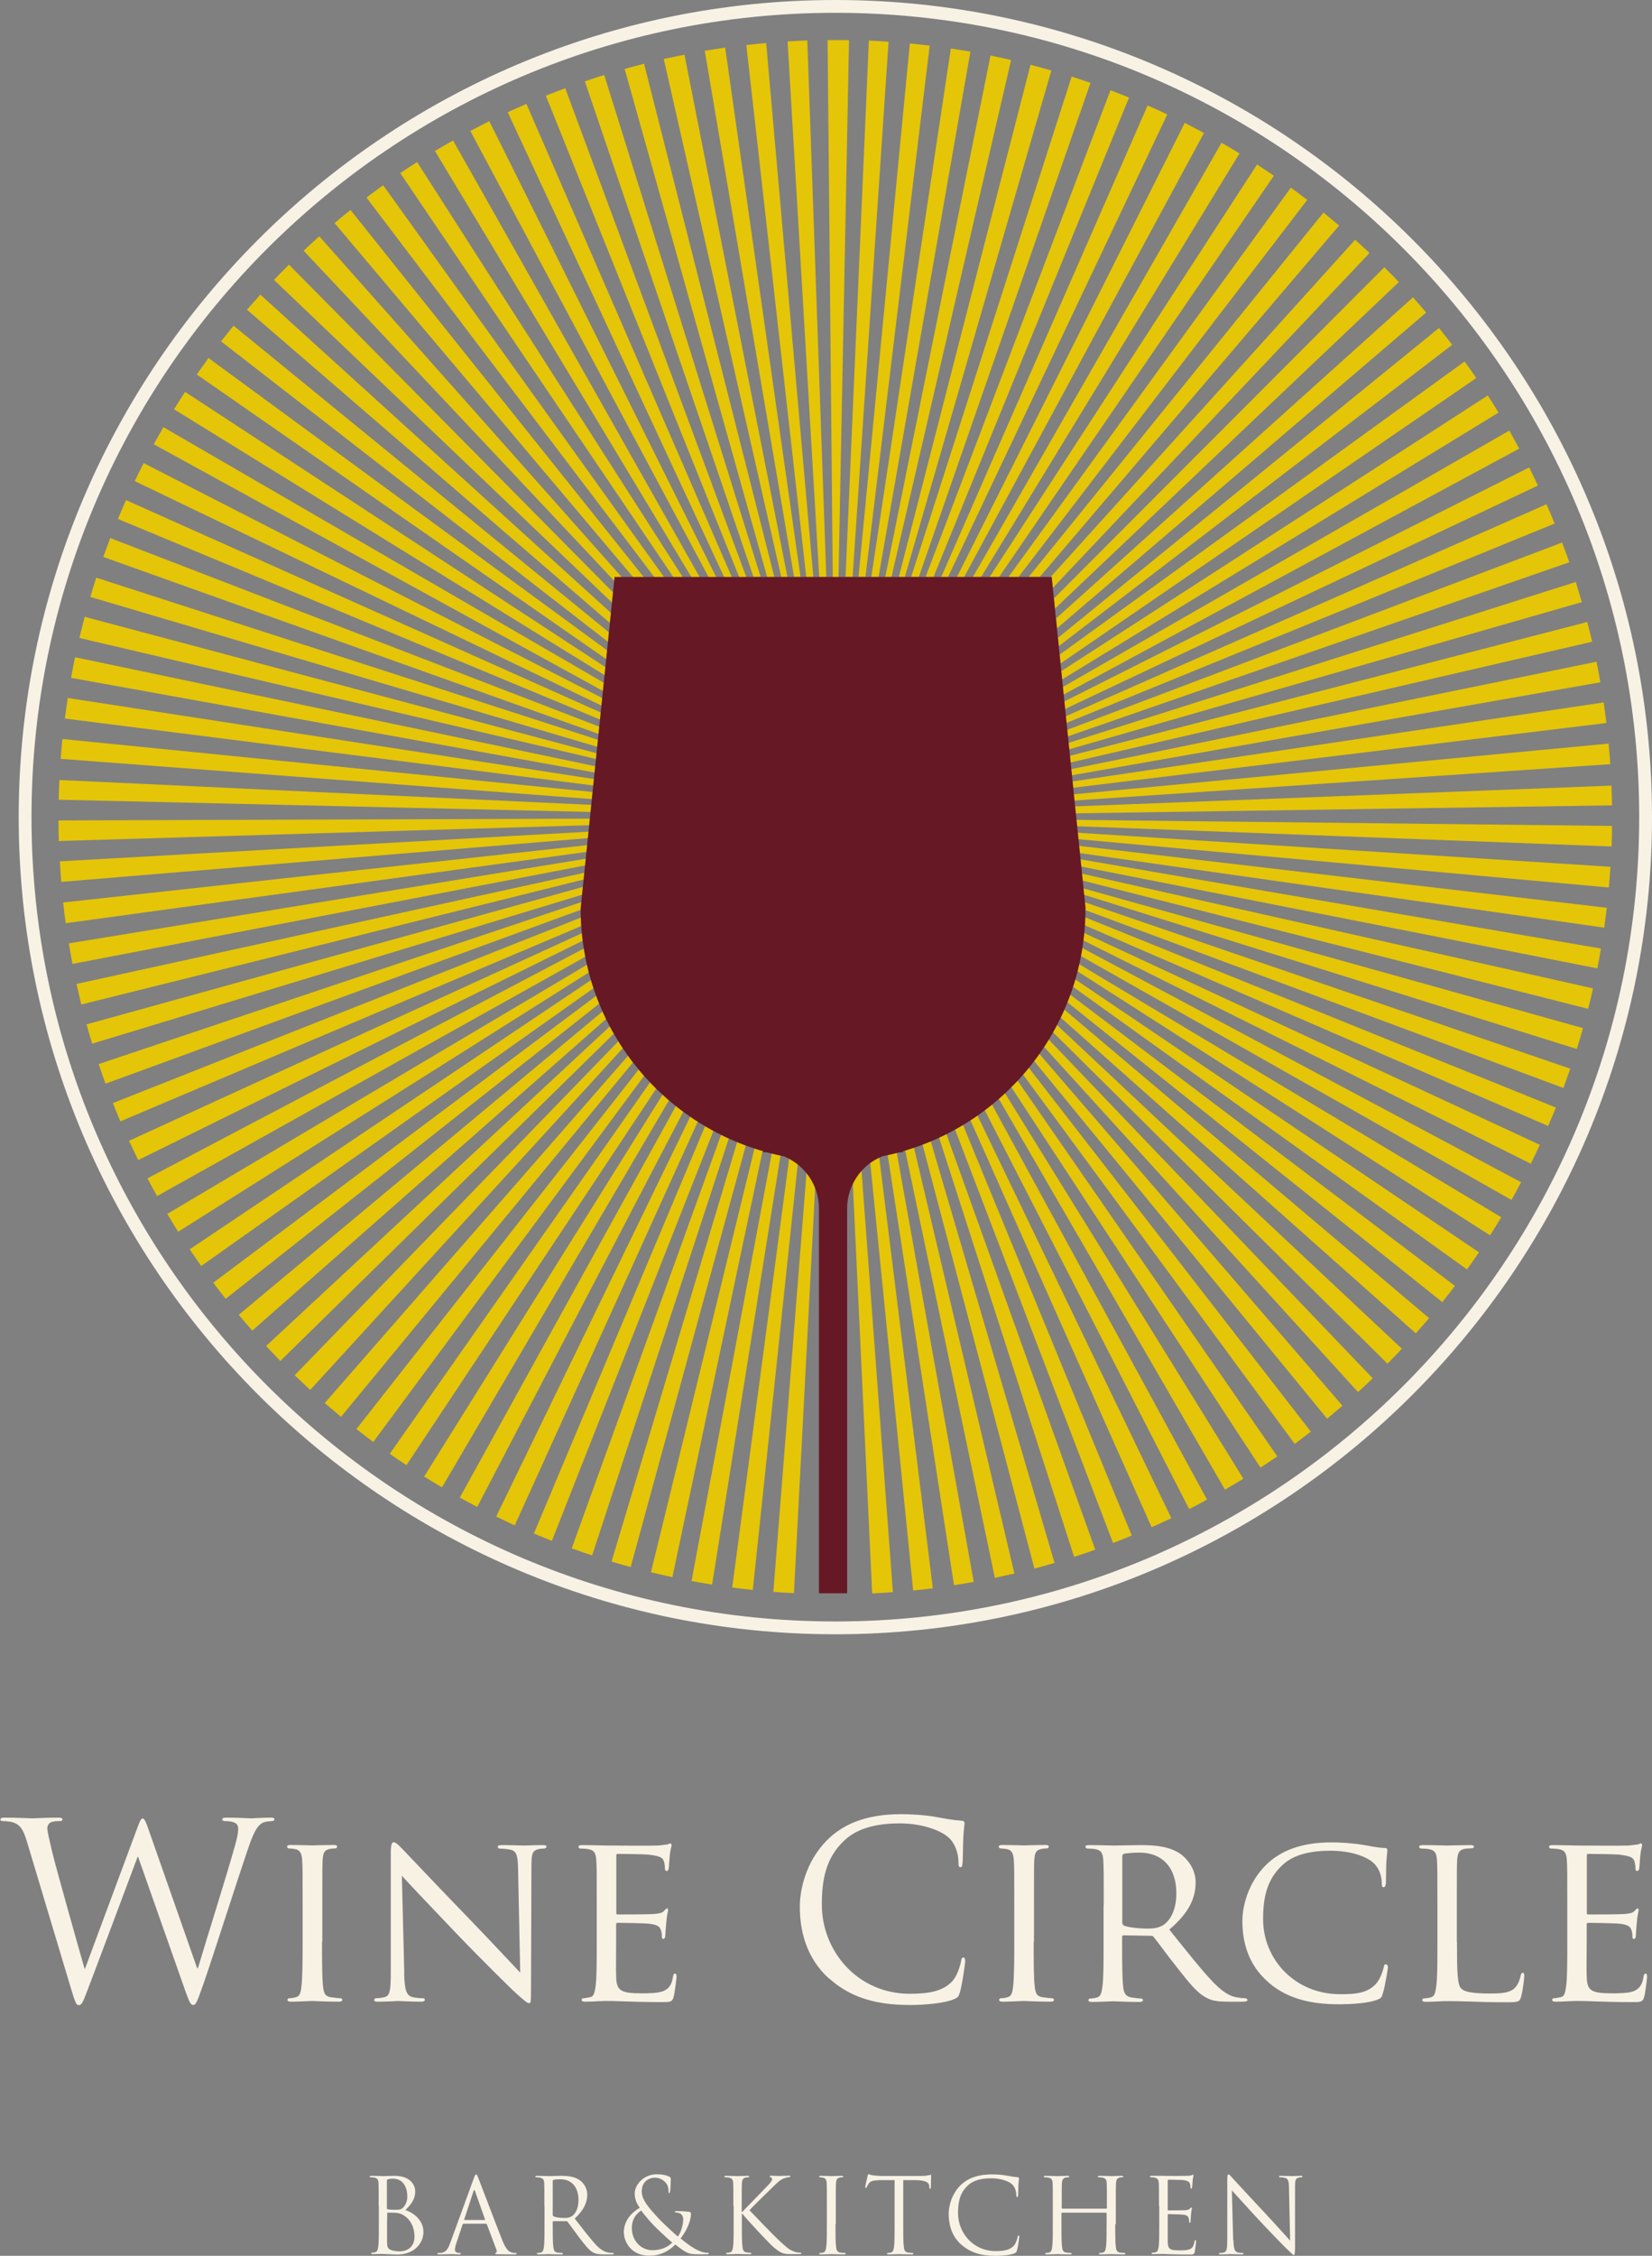 <?xml version="1.0" encoding="UTF-8"?>
<svg id="_Слой_1" data-name="Слой 1" xmlns="http://www.w3.org/2000/svg" viewBox="0 0 114.86 156.75">
  <rect x="0" y="0" width="114.86" height="156.75" fill="#808080" stroke="none"/>
  <defs>
    <style>
      .cls-1 {
        fill: #f8f2e5;
      }

      .cls-2 {
        fill: #e5c507;
      }

      .cls-3 {
        fill: #661825;
      }
    </style>
  </defs>
  <g>
    <path class="cls-1" d="M13.69,136.76h.07c.46-1.56,2.01-6.46,2.61-8.63,.17-.63,.19-.86,.19-1.08,0-.3-.19-.51-.96-.51-.08,0-.15-.05-.15-.12,0-.08,.08-.12,.29-.12,.86,0,1.57,.05,1.73,.05,.12,0,.85-.05,1.37-.05,.15,0,.24,.03,.24,.1,0,.08-.05,.14-.15,.14-.07,0-.39,.02-.58,.08-.51,.19-.78,.9-1.1,1.83-.74,2.15-2.45,7.53-3.11,9.42-.44,1.25-.52,1.45-.71,1.45-.17,0-.27-.22-.51-.88l-3.32-9.42h-.03c-.61,1.62-2.93,7.83-3.54,9.41-.27,.71-.36,.9-.56,.9-.17,0-.25-.19-.59-1.34l-3.01-10.03c-.27-.9-.49-1.15-.93-1.32-.22-.08-.64-.1-.76-.1-.08,0-.15-.02-.15-.12,0-.08,.1-.12,.27-.12,.88,0,1.81,.05,2,.05,.15,0,.9-.05,1.74-.05,.24,0,.3,.05,.3,.12,0,.1-.08,.12-.17,.12-.14,0-.46,0-.66,.1-.1,.05-.22,.19-.22,.41s.15,.81,.32,1.56c.25,1.08,2.01,7.29,2.27,8.19h.03l3.59-9.66c.25-.69,.32-.78,.42-.78,.12,0,.22,.22,.42,.8l3.37,9.61Z"/>
    <path class="cls-1" d="M22.39,134.91c0,1.39,0,2.52,.07,3.11,.05,.42,.1,.69,.54,.76,.22,.03,.54,.07,.68,.07,.08,0,.12,.07,.12,.12,0,.07-.07,.12-.24,.12-.83,0-1.79-.05-1.86-.05-.08,0-1.02,.05-1.47,.05-.15,0-.24-.03-.24-.12,0-.05,.03-.12,.12-.12,.14,0,.32-.03,.46-.07,.29-.07,.34-.34,.39-.76,.07-.59,.08-1.73,.08-3.11v-2.54c0-2.23,0-2.64-.03-3.1-.03-.49-.15-.71-.47-.78-.17-.03-.36-.05-.46-.05-.07,0-.12-.07-.12-.12,0-.08,.07-.12,.24-.12,.49,0,1.42,.03,1.51,.03,.07,0,1.03-.03,1.49-.03,.17,0,.24,.03,.24,.12,0,.05-.07,.12-.12,.12-.1,0-.2,0-.37,.03-.41,.08-.49,.29-.52,.8-.02,.46-.02,.86-.02,3.1v2.54Z"/>
    <path class="cls-1" d="M28.1,137.13c.03,1.18,.17,1.54,.58,1.64,.27,.07,.61,.08,.74,.08,.07,0,.12,.05,.12,.12,0,.08-.1,.12-.27,.12-.85,0-1.44-.05-1.57-.05s-.76,.05-1.44,.05c-.15,0-.24-.02-.24-.12,0-.07,.05-.12,.12-.12,.12,0,.39-.02,.61-.08,.37-.1,.42-.49,.42-1.79v-8.24c0-.58,.08-.73,.2-.73,.17,0,.42,.29,.58,.44,.24,.24,2.4,2.54,4.7,4.91,1.47,1.52,3.06,3.23,3.52,3.71l-.15-7.21c-.02-.93-.1-1.25-.56-1.34-.27-.05-.61-.07-.73-.07-.1,0-.12-.08-.12-.14,0-.08,.12-.1,.29-.1,.68,0,1.39,.03,1.56,.03s.66-.03,1.27-.03c.15,0,.27,.02,.27,.1,0,.05-.07,.14-.17,.14-.07,0-.19,0-.36,.03-.49,.1-.52,.39-.52,1.25l-.03,8.43c0,.95-.02,1.03-.12,1.03-.15,0-.3-.12-1.13-.88-.15-.14-2.3-2.25-3.87-3.89-1.73-1.81-3.4-3.57-3.86-4.08l.17,6.78Z"/>
    <path class="cls-1" d="M41.49,132.38c0-2.23,0-2.64-.03-3.1-.03-.49-.12-.73-.61-.8-.12-.02-.37-.03-.51-.03-.05,0-.12-.07-.12-.12,0-.08,.07-.12,.24-.12,.68,0,1.64,.03,1.73,.03,.1,0,3.21,.02,3.55,0,.29-.02,.56-.07,.68-.08,.07-.02,.14-.07,.2-.07,.05,0,.07,.07,.07,.14,0,.1-.08,.27-.12,.68-.02,.14-.05,.78-.08,.95-.02,.07-.07,.15-.14,.15-.08,0-.12-.07-.12-.19,0-.1-.02-.34-.08-.51-.1-.24-.25-.34-1.07-.44-.25-.03-1.98-.05-2.15-.05-.07,0-.08,.05-.08,.15v3.91c0,.1,0,.15,.08,.15,.19,0,2.15,0,2.49-.03,.36-.03,.58-.05,.73-.2,.1-.1,.17-.19,.22-.19s.08,.03,.08,.12-.08,.32-.12,.8c-.03,.29-.07,.83-.07,.93,0,.12-.03,.27-.14,.27-.07,0-.1-.05-.1-.14,0-.14,0-.29-.07-.47-.05-.2-.19-.37-.76-.44-.41-.05-2-.07-2.25-.07-.08,0-.1,.05-.1,.1v1.2c0,.49-.02,2.17,0,2.45,.03,.96,.3,1.15,1.78,1.15,.39,0,1.1,0,1.49-.15,.39-.17,.59-.42,.68-1,.03-.17,.07-.22,.15-.22s.1,.12,.1,.22-.12,1.08-.2,1.39c-.1,.37-.25,.37-.83,.37-1.12,0-1.98-.03-2.59-.05-.63-.03-1.02-.03-1.24-.03-.03,0-.32,0-.64,.02-.29,.02-.63,.03-.86,.03-.15,0-.24-.03-.24-.12,0-.05,.03-.12,.12-.12,.14,0,.32-.05,.46-.07,.29-.05,.32-.34,.39-.76,.08-.59,.08-1.73,.08-3.11v-2.54Z"/>
    <path class="cls-1" d="M57.66,137.5c-1.64-1.47-2.05-3.4-2.05-5.01,0-1.13,.39-3.11,1.89-4.62,1.02-1.02,2.55-1.81,5.16-1.81,.68,0,1.62,.05,2.45,.2,.64,.12,1.18,.22,1.73,.25,.19,.02,.22,.08,.22,.19,0,.14-.05,.34-.08,.95-.03,.56-.03,1.49-.05,1.74-.02,.25-.05,.36-.15,.36-.12,0-.14-.12-.14-.36,0-.66-.27-1.35-.71-1.73-.59-.51-1.89-.96-3.38-.96-2.25,0-3.3,.66-3.89,1.23-1.24,1.18-1.52,2.69-1.52,4.42,0,3.23,2.49,6.19,6.11,6.19,1.27,0,2.27-.15,2.94-.85,.36-.37,.58-1.12,.63-1.42,.03-.19,.07-.25,.17-.25,.08,0,.12,.12,.12,.25,0,.12-.2,1.59-.37,2.17-.1,.32-.14,.36-.44,.49-.68,.27-1.96,.39-3.05,.39-2.54,0-4.25-.63-5.58-1.83Z"/>
    <path class="cls-1" d="M71.87,134.91c0,1.39,0,2.52,.07,3.11,.05,.42,.1,.69,.54,.76,.22,.03,.54,.07,.68,.07,.08,0,.12,.07,.12,.12,0,.07-.07,.12-.24,.12-.83,0-1.79-.05-1.86-.05-.08,0-1.02,.05-1.47,.05-.15,0-.24-.03-.24-.12,0-.05,.03-.12,.12-.12,.14,0,.32-.03,.46-.07,.29-.07,.34-.34,.39-.76,.07-.59,.08-1.73,.08-3.11v-2.54c0-2.23,0-2.64-.03-3.1-.03-.49-.15-.71-.47-.78-.17-.03-.36-.05-.46-.05-.07,0-.12-.07-.12-.12,0-.08,.07-.12,.24-.12,.49,0,1.42,.03,1.51,.03,.07,0,1.03-.03,1.49-.03,.17,0,.24,.03,.24,.12,0,.05-.07,.12-.12,.12-.1,0-.2,0-.37,.03-.41,.08-.49,.29-.52,.8-.02,.46-.02,.86-.02,3.1v2.54Z"/>
    <path class="cls-1" d="M76.74,132.38c0-2.23,0-2.64-.03-3.1-.03-.49-.12-.73-.61-.8-.12-.02-.37-.03-.51-.03-.05,0-.12-.07-.12-.12,0-.08,.07-.12,.24-.12,.68,0,1.67,.03,1.76,.03,.15,0,1.4-.03,1.86-.03,.95,0,2,.08,2.77,.63,.37,.27,1.03,.96,1.03,1.96,0,1.07-.44,2.1-1.83,3.28,1.22,1.52,2.25,2.83,3.11,3.72,.8,.81,1.29,.95,1.66,1,.29,.05,.44,.05,.52,.05s.14,.07,.14,.12c0,.08-.08,.12-.36,.12h-.93c-.85,0-1.22-.08-1.59-.29-.64-.34-1.18-1.03-2.03-2.11-.63-.78-1.29-1.71-1.61-2.1-.07-.07-.1-.08-.2-.08l-1.89-.03c-.07,0-.1,.03-.1,.12v.34c0,1.39,0,2.5,.07,3.1,.05,.42,.14,.69,.59,.76,.2,.03,.52,.07,.66,.07,.1,0,.12,.07,.12,.12,0,.07-.07,.12-.24,.12-.81,0-1.76-.05-1.83-.05-.02,0-1.02,.05-1.47,.05-.15,0-.24-.03-.24-.12,0-.05,.03-.12,.12-.12,.14,0,.32-.03,.46-.07,.29-.07,.32-.34,.39-.76,.08-.59,.08-1.73,.08-3.11v-2.54Zm1.29,1.22c0,.08,.03,.14,.1,.19,.22,.12,.98,.22,1.64,.22,.36,0,.76-.02,1.12-.25,.51-.34,.9-1.1,.9-2.2,0-1.79-.98-2.83-2.57-2.83-.44,0-.91,.05-1.07,.08-.07,.03-.12,.08-.12,.17v4.62Z"/>
    <path class="cls-1" d="M88.19,137.74c-1.46-1.25-1.81-2.89-1.81-4.26,0-.96,.36-2.64,1.67-3.92,.9-.86,2.25-1.54,4.53-1.54,.59,0,1.44,.05,2.17,.17,.56,.1,1.03,.2,1.52,.22,.15,0,.19,.07,.19,.15,0,.12-.03,.29-.07,.81-.02,.47-.02,1.27-.03,1.47-.02,.22-.08,.3-.17,.3-.1,0-.12-.1-.12-.3,0-.56-.24-1.13-.63-1.44-.52-.44-1.61-.8-2.93-.8-1.91,0-2.83,.51-3.35,1-1.1,1.02-1.34,2.3-1.34,3.76,0,2.76,2.18,5.21,5.36,5.21,1.12,0,1.86-.08,2.45-.68,.32-.32,.52-.93,.58-1.2,.03-.15,.05-.2,.15-.2,.07,0,.14,.1,.14,.2s-.2,1.35-.36,1.84c-.08,.27-.12,.32-.37,.42-.61,.24-1.73,.32-2.69,.32-2.23,0-3.74-.52-4.91-1.54Z"/>
    <path class="cls-1" d="M101.3,134.95c0,2.11,.03,2.98,.3,3.23,.24,.24,.81,.34,1.98,.34,.78,0,1.44-.02,1.79-.44,.19-.22,.3-.52,.36-.81,.02-.1,.07-.19,.15-.19,.07,0,.1,.07,.1,.22s-.1,1.02-.22,1.44c-.1,.34-.15,.39-.95,.39-1.07,0-1.89-.02-2.59-.05-.68-.02-1.18-.03-1.62-.03-.07,0-.32,0-.61,.02-.3,.02-.63,.03-.86,.03-.15,0-.24-.03-.24-.12,0-.05,.03-.12,.12-.12,.14,0,.32-.03,.46-.07,.29-.07,.32-.34,.39-.76,.08-.59,.08-1.73,.08-3.11v-2.54c0-2.23,0-2.64-.03-3.1-.03-.49-.12-.73-.61-.8-.12-.02-.37-.03-.51-.03-.05,0-.12-.07-.12-.12,0-.08,.07-.12,.24-.12,.68,0,1.61,.03,1.69,.03,.07,0,1.18-.03,1.64-.03,.15,0,.24,.03,.24,.12,0,.05-.07,.1-.12,.1-.1,0-.32,.02-.49,.03-.44,.08-.52,.3-.56,.81-.02,.46-.02,.86-.02,3.1v2.57Z"/>
    <path class="cls-1" d="M108.97,132.38c0-2.23,0-2.64-.03-3.1-.03-.49-.12-.73-.61-.8-.12-.02-.37-.03-.51-.03-.05,0-.12-.07-.12-.12,0-.08,.07-.12,.24-.12,.68,0,1.64,.03,1.73,.03,.1,0,3.21,.02,3.55,0,.29-.02,.56-.07,.68-.08,.07-.02,.14-.07,.2-.07,.05,0,.07,.07,.07,.14,0,.1-.08,.27-.12,.68-.02,.14-.05,.78-.08,.95-.02,.07-.07,.15-.14,.15-.08,0-.12-.07-.12-.19,0-.1-.02-.34-.08-.51-.1-.24-.25-.34-1.07-.44-.25-.03-1.98-.05-2.15-.05-.07,0-.08,.05-.08,.15v3.91c0,.1,0,.15,.08,.15,.19,0,2.15,0,2.49-.03,.36-.03,.58-.05,.73-.2,.1-.1,.17-.19,.22-.19s.08,.03,.08,.12-.08,.32-.12,.8c-.03,.29-.07,.83-.07,.93,0,.12-.03,.27-.14,.27-.07,0-.1-.05-.1-.14,0-.14,0-.29-.07-.47-.05-.2-.19-.37-.76-.44-.41-.05-2-.07-2.25-.07-.08,0-.1,.05-.1,.1v1.2c0,.49-.02,2.17,0,2.45,.03,.96,.3,1.15,1.78,1.15,.39,0,1.1,0,1.49-.15,.39-.17,.59-.42,.68-1,.03-.17,.07-.22,.15-.22s.1,.12,.1,.22-.12,1.08-.2,1.39c-.1,.37-.25,.37-.83,.37-1.12,0-1.98-.03-2.59-.05-.63-.03-1.02-.03-1.24-.03-.03,0-.32,0-.64,.02-.29,.02-.63,.03-.86,.03-.15,0-.24-.03-.24-.12,0-.05,.03-.12,.12-.12,.14,0,.32-.05,.46-.07,.29-.05,.32-.34,.39-.76,.08-.59,.08-1.73,.08-3.11v-2.54Z"/>
  </g>
  <path class="cls-2" d="M49.93,46.57L24.37,14.59c-.37,.3-.74,.6-1.11,.91l26.4,31.29c.09-.07,.18-.15,.27-.22Z"/>
  <path class="cls-2" d="M50.5,46.14L26.64,12.87c-.39,.28-.78,.57-1.16,.86l24.75,32.61c.09-.07,.18-.14,.27-.2Z"/>
  <path class="cls-2" d="M48.89,47.5L20.09,18.39c-.35,.35-.7,.7-1.04,1.06l29.62,28.26,.21-.21Z"/>
  <path class="cls-2" d="M48.42,47.98L18.1,20.47c-.31,.35-.62,.7-.93,1.05l31,26.74c.08-.1,.16-.19,.25-.28Z"/>
  <path class="cls-2" d="M49.38,47.03L22.2,16.42c-.37,.33-.73,.66-1.09,1l28.06,29.81,.22-.2Z"/>
  <path class="cls-2" d="M51.08,45.74L29,11.26c-.4,.25-.79,.51-1.17,.77l22.94,33.91c.1-.07,.21-.14,.31-.21Z"/>
  <path class="cls-2" d="M47.95,48.52L16.24,22.63c-.29,.36-.58,.72-.87,1.09l32.34,25.1c.08-.1,.16-.2,.24-.3Z"/>
  <path class="cls-2" d="M51.64,45.4L31.5,9.76c-.42,.24-.84,.48-1.26,.73l21.12,35.07c.09-.06,.19-.11,.28-.17Z"/>
  <path class="cls-2" d="M53.53,44.52L39.3,6.13c-.45,.17-.9,.34-1.35,.52l15.27,37.99c.1-.04,.21-.08,.32-.12Z"/>
  <path class="cls-2" d="M52.27,45.07L34.02,8.42c-.44,.22-.88,.45-1.32,.68l19.3,36.11,.27-.14Z"/>
  <path class="cls-2" d="M52.91,44.77L36.6,7.22c-.44,.19-.87,.38-1.3,.58l17.29,37.11c.11-.05,.22-.1,.32-.15Z"/>
  <path class="cls-2" d="M45.03,56.11l-40.9-1.91c-.02,.46-.04,.91-.05,1.37l40.93,.94c0-.13,0-.27,.01-.4Z"/>
  <path class="cls-2" d="M45.08,55.42L4.34,51.35c-.05,.46-.09,.92-.12,1.38l40.82,3.09c.01-.13,.02-.26,.04-.4Z"/>
  <path class="cls-2" d="M45.17,54.73L4.71,48.5c-.07,.47-.14,.95-.2,1.43l40.62,5.14c.01-.11,.03-.22,.05-.33Z"/>
  <path class="cls-2" d="M45.29,54.06L5.22,45.67c-.1,.47-.19,.95-.28,1.43l40.29,7.28c.02-.11,.04-.21,.06-.32Z"/>
  <path class="cls-2" d="M45.09,58.26L4.39,62.71c.05,.48,.11,.96,.18,1.44l40.56-5.55c-.02-.11-.03-.22-.04-.33Z"/>
  <path class="cls-2" d="M45.03,57.56l-40.87,2.29c.03,.48,.06,.96,.1,1.43l40.8-3.39c0-.11-.02-.23-.02-.34Z"/>
  <path class="cls-2" d="M45.65,52.72L6.69,40.14c-.14,.44-.28,.89-.41,1.34l39.26,11.6c.04-.12,.07-.24,.11-.36Z"/>
  <path class="cls-2" d="M46.77,50.22L11.36,29.68c-.23,.4-.45,.79-.67,1.19l35.89,19.7c.06-.12,.13-.23,.2-.35Z"/>
  <path class="cls-2" d="M47.12,49.65L12.87,27.23c-.26,.4-.52,.8-.77,1.21l34.84,21.5c.06-.1,.12-.19,.18-.29Z"/>
  <path class="cls-2" d="M45.45,53.4L5.89,42.86c-.13,.49-.25,.98-.37,1.47l39.86,9.33,.06-.26Z"/>
  <path class="cls-2" d="M46.44,50.84L9.99,32.18c-.21,.41-.42,.83-.62,1.25l36.9,17.74c.05-.11,.11-.23,.17-.34Z"/>
  <path class="cls-2" d="M46.13,51.46L8.76,34.75c-.19,.43-.38,.87-.56,1.31l37.8,15.72c.04-.11,.09-.22,.14-.32Z"/>
  <path class="cls-2" d="M47.52,49.08L14.5,24.88c-.28,.38-.55,.76-.82,1.14l33.62,23.36c.07-.1,.14-.2,.22-.3Z"/>
  <path class="cls-2" d="M45.01,56.87l-40.94,.14c0,.48,0,.95,.02,1.43l40.92-1.22c0-.12,0-.23,0-.35Z"/>
  <path class="cls-2" d="M69.6,50.61l36.03-19.44c-.23-.42-.46-.83-.69-1.25l-35.51,20.38c.06,.1,.12,.21,.17,.31Z"/>
  <path class="cls-2" d="M69.91,51.22l37.02-17.48c-.2-.42-.4-.84-.61-1.26l-36.57,18.4c.06,.11,.11,.23,.17,.34Z"/>
  <path class="cls-2" d="M70.43,52.49l38.68-13.42c-.16-.46-.32-.92-.5-1.37l-38.29,14.48c.04,.1,.08,.2,.11,.31Z"/>
  <path class="cls-2" d="M70.19,51.85l37.9-15.47c-.18-.45-.37-.9-.57-1.34l-37.46,16.51c.04,.1,.09,.2,.13,.3Z"/>
  <path class="cls-2" d="M71.05,55.17l40.64-4.93c-.06-.48-.12-.95-.19-1.43l-40.5,6.02c.02,.11,.03,.22,.05,.34Z"/>
  <path class="cls-2" d="M71.14,56.57l40.94-.61c0-.46-.02-.92-.04-1.37l-40.91,1.58c0,.13,0,.27,.01,.41Z"/>
  <path class="cls-2" d="M70.81,53.82l39.89-9.23c-.11-.46-.22-.92-.34-1.37l-39.64,10.25c.03,.12,.06,.24,.09,.36Z"/>
  <path class="cls-2" d="M70.95,54.5l40.32-7.09c-.08-.48-.17-.95-.27-1.43l-40.11,8.2c.02,.11,.04,.21,.06,.32Z"/>
  <path class="cls-2" d="M70.63,53.13l39.35-11.29c-.13-.47-.28-.93-.42-1.4l-39.02,12.37c.03,.1,.06,.2,.09,.31Z"/>
  <path class="cls-2" d="M71.11,55.87l40.85-2.77c-.03-.48-.07-.96-.12-1.43l-40.76,3.86c.01,.11,.02,.23,.03,.34Z"/>
  <path class="cls-2" d="M45.86,52.11L7.67,37.39c-.17,.44-.33,.88-.49,1.31l38.56,13.77c.04-.12,.09-.24,.13-.35Z"/>
  <path class="cls-2" d="M67.38,65.95l29.09,28.81c.34-.34,.67-.69,1-1.04l-29.86-28.01c-.08,.08-.15,.16-.23,.24Z"/>
  <path class="cls-2" d="M64.65,68.08l20.52,35.43c.43-.25,.86-.5,1.28-.76l-21.54-34.81-.25,.15Z"/>
  <path class="cls-2" d="M64,68.43l18.68,36.43c.42-.21,.83-.43,1.24-.66l-19.58-35.95c-.11,.06-.22,.12-.34,.18Z"/>
  <path class="cls-2" d="M65.2,67.74l22.44,34.24c.39-.26,.78-.52,1.17-.78l-23.29-33.67c-.1,.07-.21,.14-.31,.21Z"/>
  <path class="cls-2" d="M66.86,66.45l27.56,30.28c.35-.31,.69-.63,1.02-.96l-28.31-29.58c-.09,.09-.18,.17-.28,.26Z"/>
  <path class="cls-2" d="M66.32,66.92l25.95,31.66c.36-.3,.72-.6,1.07-.9l-26.73-31.01c-.1,.08-.19,.17-.29,.25Z"/>
  <path class="cls-2" d="M58.71,69.83l1.93,40.89c.48-.02,.96-.05,1.44-.09l-3.04-40.83c-.11,0-.22,.01-.33,.02Z"/>
  <path class="cls-2" d="M63.41,68.72l16.66,37.4c.46-.2,.92-.41,1.37-.63l-17.77-36.88-.25,.12Z"/>
  <path class="cls-2" d="M60.76,69.57l8.41,40.07c.46-.1,.91-.2,1.36-.3l-9.4-39.85c-.12,.03-.25,.06-.37,.08Z"/>
  <path class="cls-2" d="M60.09,69.69l6.24,40.46c.46-.07,.92-.15,1.37-.23l-7.23-40.3c-.13,.02-.25,.04-.38,.06Z"/>
  <path class="cls-2" d="M62.77,68.98l14.62,38.24c.44-.17,.87-.34,1.3-.52l-15.57-37.86c-.12,.05-.24,.1-.35,.14Z"/>
  <path class="cls-2" d="M59.4,69.78l4.09,40.74c.46-.05,.92-.1,1.37-.15l-5.06-40.63c-.13,.02-.26,.03-.4,.04Z"/>
  <path class="cls-2" d="M62.12,69.21l12.56,38.97c.49-.16,.99-.32,1.47-.5l-13.81-38.54-.22,.07Z"/>
  <path class="cls-2" d="M61.47,69.41l10.45,39.58c.47-.12,.94-.25,1.4-.39l-11.54-39.28c-.1,.03-.21,.06-.31,.09Z"/>
  <path class="cls-2" d="M65.75,67.36l24.27,32.97c.38-.28,.75-.56,1.12-.85l-25.09-32.35c-.1,.08-.2,.15-.3,.23Z"/>
  <path class="cls-2" d="M70.74,60.04l39.68,10.06c.12-.47,.23-.94,.34-1.42l-39.95-8.96c-.02,.11-.05,.21-.08,.32Z"/>
  <path class="cls-2" d="M70.56,60.67l39.07,12.22c.15-.48,.3-.97,.43-1.45l-39.43-11.02-.08,.25Z"/>
  <path class="cls-2" d="M45.19,58.94l-40.4,6.61c.08,.48,.16,.96,.25,1.43l40.21-7.72c-.02-.11-.04-.21-.06-.32Z"/>
  <path class="cls-2" d="M71.14,56.92c0,.12,0,.23,0,.35l40.91,1.55c.02-.48,.03-.95,.03-1.43l-40.94-.46Z"/>
  <path class="cls-2" d="M71.01,58.7l40.53,5.76c.06-.46,.12-.92,.18-1.38l-40.66-4.77c-.02,.13-.03,.26-.05,.39Z"/>
  <path class="cls-2" d="M70.33,61.33l38.37,14.27c.16-.44,.32-.89,.48-1.34l-38.73-13.27c-.04,.11-.08,.23-.12,.34Z"/>
  <path class="cls-2" d="M71.09,57.96l40.77,3.71c.04-.48,.08-.95,.11-1.44l-40.86-2.61c0,.11-.02,.23-.03,.34Z"/>
  <path class="cls-2" d="M67.84,65.46l30.6,27.19c.31-.35,.61-.7,.92-1.06l-31.27-26.43c-.08,.1-.17,.19-.25,.29Z"/>
  <path class="cls-2" d="M68.73,64.36l33.27,23.85c.28-.39,.56-.79,.83-1.19l-33.92-22.92-.18,.26Z"/>
  <path class="cls-2" d="M69.11,63.78l34.49,22.06c.27-.42,.53-.84,.78-1.26l-35.12-21.04-.15,.25Z"/>
  <path class="cls-2" d="M70.07,61.98l37.57,16.26c.18-.42,.36-.85,.54-1.28l-37.96-15.33c-.05,.12-.1,.24-.15,.35Z"/>
  <path class="cls-2" d="M68.3,64.92l31.98,25.56c.3-.37,.59-.75,.88-1.13l-32.65-24.7c-.07,.09-.14,.18-.21,.27Z"/>
  <path class="cls-2" d="M69.46,63.21l35.63,20.17c.23-.41,.45-.81,.67-1.23l-36.12-19.27c-.06,.11-.12,.22-.18,.33Z"/>
  <path class="cls-2" d="M69.79,62.59l36.64,18.27c.22-.43,.43-.87,.63-1.31l-37.13-17.25c-.05,.1-.09,.2-.14,.29Z"/>
  <path class="cls-2" d="M70.89,59.37l40.17,7.92c.09-.46,.18-.92,.25-1.38l-40.35-6.91c-.02,.12-.04,.25-.07,.37Z"/>
  <path class="cls-2" d="M46.84,63.46L11.63,84.35c.25,.42,.5,.83,.76,1.24l34.62-21.85c-.06-.09-.11-.18-.17-.28Z"/>
  <path class="cls-2" d="M47.19,64.01L13.19,86.81c.26,.39,.53,.77,.8,1.16l33.42-23.65c-.07-.1-.14-.2-.21-.31Z"/>
  <path class="cls-2" d="M48.05,65.15l-31.45,26.21c.31,.37,.62,.74,.94,1.1l30.73-27.05c-.08-.08-.15-.17-.22-.26Z"/>
  <path class="cls-2" d="M47.6,64.59L14.83,89.13c.28,.38,.57,.75,.86,1.12l32.13-25.37c-.08-.1-.15-.19-.22-.29Z"/>
  <path class="cls-2" d="M49.52,66.66l-26.94,30.83c.37,.32,.75,.64,1.13,.96l26.04-31.59-.23-.19Z"/>
  <path class="cls-2" d="M48.99,66.17l-28.5,29.39c.36,.34,.71,.68,1.08,1.02l27.64-30.2-.21-.2Z"/>
  <path class="cls-2" d="M48.49,65.66l-29.99,27.87c.33,.35,.66,.7,.99,1.04l29.23-28.67c-.08-.08-.16-.16-.23-.25Z"/>
  <path class="cls-2" d="M46.19,62.22L8.97,79.27c.21,.45,.42,.89,.64,1.34l36.72-18.11-.13-.27Z"/>
  <path class="cls-2" d="M45.48,60.26L6.02,71.18c.12,.45,.25,.9,.39,1.34l39.17-11.9c-.04-.12-.07-.24-.11-.36Z"/>
  <path class="cls-2" d="M45.68,60.92L6.86,73.94c.15,.46,.31,.91,.48,1.36l38.45-14.06c-.04-.11-.08-.22-.11-.32Z"/>
  <path class="cls-2" d="M45.32,59.62L5.32,68.37c.11,.48,.22,.96,.33,1.43l39.73-9.88-.07-.3Z"/>
  <path class="cls-2" d="M46.48,62.81L10.25,81.88c.22,.41,.44,.83,.67,1.23l35.74-19.96c-.06-.11-.12-.22-.18-.33Z"/>
  <path class="cls-2" d="M50.07,67.11l-25.29,32.19c.39,.3,.78,.6,1.17,.9l24.36-32.91-.24-.18Z"/>
  <path class="cls-2" d="M45.91,61.57L7.85,76.65c.17,.43,.34,.85,.52,1.27l37.7-15.97c-.05-.13-.11-.25-.16-.38Z"/>
  <path class="cls-2" d="M54.27,69.29l-11.75,39.22c.44,.13,.89,.26,1.33,.38l10.79-39.49c-.13-.03-.25-.07-.38-.11Z"/>
  <path class="cls-2" d="M56.3,69.73l-5.39,40.58c.48,.06,.95,.12,1.43,.17l4.3-40.71c-.11-.01-.23-.03-.34-.04Z"/>
  <path class="cls-2" d="M53.76,110.61c.48,.04,.96,.07,1.44,.09l2.14-40.88c-.11,0-.23-.01-.34-.02l-3.23,40.81Z"/>
  <path class="cls-2" d="M54.98,69.48l-9.72,39.77c.49,.12,.99,.23,1.49,.34l8.48-40.05-.24-.06Z"/>
  <path class="cls-2" d="M55.63,69.62l-7.55,40.24c.47,.09,.95,.17,1.43,.25l6.45-40.43c-.11-.02-.22-.04-.32-.06Z"/>
  <path class="cls-2" d="M51.76,68.22l-19.79,35.84c.4,.22,.8,.44,1.21,.65l18.94-36.3c-.12-.06-.24-.13-.36-.19Z"/>
  <path class="cls-2" d="M50.6,67.5l-23.5,33.52c.38,.27,.77,.53,1.16,.79l22.64-34.11c-.1-.07-.21-.14-.31-.21Z"/>
  <path class="cls-2" d="M52.38,68.55l-17.88,36.83c.43,.21,.86,.41,1.29,.61l16.91-37.28c-.11-.05-.21-.1-.32-.15Z"/>
  <path class="cls-2" d="M51.18,67.88l-21.69,34.72c.41,.26,.83,.51,1.24,.75l20.72-35.31c-.09-.05-.18-.11-.27-.17Z"/>
  <path class="cls-2" d="M52.99,68.82l-15.87,37.74c.41,.17,.83,.34,1.25,.51l15.02-38.09c-.13-.05-.27-.11-.4-.16Z"/>
  <path class="cls-2" d="M53.66,69.09l-13.91,38.5c.47,.17,.94,.33,1.42,.49l12.76-38.9-.27-.09Z"/>
  <path class="cls-1" d="M58.08,113.56C26.77,113.56,1.3,88.09,1.3,56.78S26.77,0,58.08,0s56.78,25.47,56.78,56.78-25.47,56.78-56.78,56.78ZM58.08,.89C27.26,.89,2.19,25.96,2.19,56.78s25.07,55.89,55.89,55.89,55.89-25.07,55.89-55.89S88.9,.89,58.08,.89Z"/>
  <g>
    <path class="cls-1" d="M26.33,153.28c0-1.13,0-1.33-.01-1.56-.01-.25-.07-.36-.31-.41-.06-.01-.18-.02-.25-.02-.03,0-.06-.01-.06-.04,0-.04,.04-.06,.12-.06,.33,0,.78,.02,.82,.02,.17,0,.46-.02,.79-.02,1.18,0,1.44,.72,1.44,1.08,0,.59-.34,.95-.68,1.3,.53,.17,1.25,.68,1.25,1.52,0,.77-.61,1.57-1.84,1.57-.08,0-.31-.01-.52-.02-.21-.01-.41-.02-.44-.02-.01,0-.14,0-.29,0-.14,0-.31,.01-.42,.01-.08,0-.12-.01-.12-.06,0-.02,.01-.04,.06-.04,.06,0,.15-.01,.22-.03,.14-.03,.18-.19,.21-.4,.04-.3,.04-.87,.04-1.57v-1.27Zm.58,.16c0,.05,.01,.07,.05,.08,.04,0,.17,.03,.44,.03,.4,0,.51-.01,.66-.19,.15-.17,.26-.43,.26-.73,0-.6-.27-1.24-.98-1.24-.08,0-.23,0-.35,.04-.06,.01-.09,.04-.09,.08v1.94Zm0,.77c0,.56,0,1.45,0,1.56,.02,.35,.02,.46,.25,.56,.2,.09,.51,.11,.64,.11,.39,0,1.02-.21,1.02-1.03,0-.43-.14-1.06-.7-1.44-.25-.17-.43-.19-.6-.21-.09-.01-.46-.01-.56-.01-.03,0-.04,.01-.04,.05v.41Z"/>
    <path class="cls-1" d="M32.94,151.37c.09-.24,.12-.28,.16-.28s.07,.04,.16,.26c.11,.27,1.24,3.26,1.68,4.36,.26,.64,.47,.76,.62,.8,.11,.04,.22,.04,.29,.04,.04,0,.07,0,.07,.04,0,.04-.06,.06-.14,.06-.11,0-.64,0-1.13-.01-.14,0-.22,0-.22-.05,0-.03,.02-.04,.05-.05,.04-.01,.09-.08,.04-.2l-.67-1.78s-.03-.04-.07-.04h-1.55s-.06,.02-.07,.06l-.43,1.28c-.06,.18-.1,.35-.1,.48,0,.14,.15,.21,.27,.21h.07c.05,0,.07,.01,.07,.04,0,.04-.04,.06-.11,.06-.17,0-.48-.02-.56-.02s-.48,.02-.82,.02c-.09,0-.14-.01-.14-.06,0-.03,.03-.04,.07-.04,.05,0,.15,0,.21-.01,.33-.04,.48-.32,.61-.68l1.64-4.49Zm.75,2.89s.04-.02,.03-.05l-.69-1.95c-.04-.11-.07-.11-.11,0l-.64,1.95s0,.05,.02,.05h1.38Z"/>
    <path class="cls-1" d="M37.85,153.28c0-1.13,0-1.33-.01-1.56-.01-.25-.07-.36-.31-.41-.06-.01-.18-.02-.25-.02-.03,0-.06-.01-.06-.04,0-.04,.04-.06,.12-.06,.33,0,.78,.02,.82,.02,.08,0,.63-.02,.85-.02,.46,0,.94,.04,1.32,.32,.18,.13,.5,.48,.5,.98,0,.53-.22,1.07-.87,1.67,.59,.76,1.08,1.4,1.5,1.85,.39,.41,.7,.49,.88,.52,.14,.02,.24,.02,.28,.02,.04,0,.06,.02,.06,.04,0,.04-.04,.06-.17,.06h-.51c-.4,0-.59-.04-.77-.14-.31-.17-.56-.52-.98-1.06-.3-.4-.64-.88-.79-1.07-.03-.03-.05-.04-.09-.04h-.89s-.05,0-.05,.04v.17c0,.69,0,1.26,.04,1.57,.02,.21,.07,.37,.28,.4,.1,.01,.26,.03,.33,.03,.04,0,.06,.02,.06,.04,0,.04-.04,.06-.12,.06-.4,0-.85-.02-.89-.02,0,0-.46,.02-.68,.02-.08,0-.12-.01-.12-.06,0-.02,.01-.04,.06-.04,.07,0,.15-.01,.22-.03,.14-.03,.18-.19,.21-.4,.04-.3,.04-.87,.04-1.57v-1.27Zm.58,.63s.01,.07,.05,.09c.11,.07,.44,.12,.76,.12,.17,0,.38-.02,.54-.14,.25-.17,.44-.56,.44-1.11,0-.9-.48-1.44-1.25-1.44-.22,0-.41,.02-.48,.04-.04,.01-.06,.04-.06,.09v2.36Z"/>
    <path class="cls-1" d="M43.37,155.15c0-.85,.54-1.41,1.11-1.74-.27-.38-.35-.67-.35-1,0-.57,.59-1.33,1.55-1.33,.37,0,.68,.07,.87,.18,.09,.05,.09,.09,.09,.18,0,.22-.03,.72-.05,.83-.02,.11-.04,.12-.07,.12-.04,0-.04-.03-.04-.14,0-.19-.04-.43-.22-.61-.16-.17-.4-.32-.72-.32-.43,0-.92,.27-.92,.95,0,.56,.39,1.03,1.14,1.85,.25,.27,1.13,1.1,1.37,1.29,.2-.27,.37-.76,.37-1.2,0-.11-.03-.25-.14-.35-.09-.09-.25-.12-.35-.12-.04,0-.09-.01-.09-.05s.06-.05,.12-.05c.17,0,.46,0,.87,.05,.11,.01,.13,.07,.13,.14,0,.59-.4,1.31-.72,1.71,.48,.4,.79,.6,1,.72,.23,.14,.6,.28,.86,.28,.07,0,.1,0,.1,.05,0,.03-.06,.05-.12,.05h-.71c-.53,0-.71-.05-1.5-.68-.17,.17-.74,.78-1.81,.78-1.26,0-1.76-.97-1.76-1.6Zm3.37,.68c-.4-.33-1.12-1.02-1.31-1.22s-.65-.72-.85-1.01c-.38,.25-.65,.64-.65,1.21,0,.9,.64,1.55,1.44,1.55,.67,0,1.12-.28,1.37-.53Z"/>
    <path class="cls-1" d="M50.99,153.28c0-1.13,0-1.33-.01-1.56-.01-.25-.07-.36-.31-.41-.06-.01-.18-.02-.25-.02-.03,0-.06-.01-.06-.04,0-.04,.04-.06,.12-.06,.33,0,.75,.02,.79,.02,.06,0,.48-.02,.7-.02,.08,0,.12,.01,.12,.06,0,.03-.03,.04-.06,.04-.05,0-.09,0-.18,.02-.2,.04-.25,.16-.27,.41-.01,.23-.01,.43-.01,1.56v.43h.03c.12-.14,1.43-1.47,1.69-1.75,.2-.21,.39-.4,.39-.52,0-.09-.04-.13-.09-.15-.04-.01-.07-.03-.07-.06,0-.04,.04-.05,.09-.05,.14,0,.37,.02,.54,.02,.04,0,.51-.02,.69-.02,.08,0,.11,.01,.11,.05s-.01,.05-.07,.05c-.11,0-.26,.04-.4,.1-.3,.13-.46,.31-.78,.62-.18,.17-1.44,1.4-1.59,1.58,.19,.21,1.69,1.76,1.99,2.04,.61,.56,.73,.68,1.08,.82,.19,.08,.4,.09,.45,.09s.09,.01,.09,.04c0,.04-.04,.06-.16,.06h-.37c-.2,0-.34,0-.5-.01-.38-.04-.56-.2-.87-.44-.33-.27-1.86-1.92-2.2-2.35h-.04v.71c0,.69,0,1.26,.04,1.57,.02,.21,.07,.37,.28,.4,.1,.01,.22,.03,.28,.03,.04,0,.06,.02,.06,.04,0,.04-.04,.06-.12,.06-.35,0-.77-.02-.83-.02s-.48,.02-.69,.02c-.08,0-.12-.01-.12-.06,0-.02,.01-.04,.06-.04,.07,0,.15-.01,.22-.03,.14-.03,.18-.19,.21-.4,.04-.3,.04-.87,.04-1.57v-1.27Z"/>
    <path class="cls-1" d="M58.09,154.55c0,.69,0,1.26,.04,1.57,.02,.21,.07,.37,.28,.4,.1,.01,.26,.03,.33,.03,.04,0,.06,.02,.06,.04,0,.04-.04,.06-.12,.06-.4,0-.85-.02-.89-.02s-.49,.02-.71,.02c-.08,0-.12-.01-.12-.06,0-.02,.01-.04,.06-.04,.06,0,.15-.01,.22-.03,.14-.03,.18-.19,.21-.4,.04-.3,.04-.87,.04-1.57v-1.27c0-1.13,0-1.33-.01-1.56-.01-.25-.09-.37-.25-.4-.08-.02-.17-.03-.22-.03-.03,0-.06-.01-.06-.04,0-.04,.04-.06,.12-.06,.24,0,.69,.02,.73,.02s.49-.02,.71-.02c.08,0,.12,.01,.12,.06,0,.03-.03,.04-.06,.04-.05,0-.09,0-.18,.02-.2,.04-.25,.16-.27,.41-.01,.23-.01,.43-.01,1.56v1.27Z"/>
    <path class="cls-1" d="M62.8,154.55c0,.69,0,1.26,.04,1.57,.02,.21,.07,.37,.28,.4,.1,.01,.26,.03,.33,.03,.04,0,.06,.02,.06,.04,0,.04-.04,.06-.12,.06-.4,0-.85-.02-.89-.02s-.49,.02-.71,.02c-.08,0-.12-.01-.12-.06,0-.02,.01-.04,.06-.04,.07,0,.15-.01,.22-.03,.14-.03,.18-.19,.21-.4,.04-.3,.04-.87,.04-1.57v-3.06h-1.07c-.45,.02-.62,.07-.74,.25-.08,.12-.1,.17-.12,.22-.02,.06-.04,.07-.07,.07-.02,0-.04-.02-.04-.07,0-.07,.14-.69,.16-.75,.01-.04,.04-.14,.07-.14,.05,0,.12,.07,.32,.09,.21,.02,.48,.04,.57,.04h2.71c.23,0,.4-.01,.51-.04,.11-.01,.17-.04,.2-.04,.04,0,.04,.04,.04,.09,0,.22-.02,.72-.02,.79,0,.06-.02,.09-.05,.09-.04,0-.05-.02-.06-.12v-.08c-.03-.22-.2-.38-.9-.4h-.91s0,3.04,0,3.04Z"/>
    <path class="cls-1" d="M66.83,155.97c-.7-.63-.87-1.45-.87-2.14,0-.48,.17-1.33,.81-1.97,.43-.43,1.09-.77,2.2-.77,.29,0,.69,.02,1.05,.09,.27,.05,.51,.09,.74,.11,.08,0,.09,.04,.09,.08,0,.06-.02,.14-.04,.4-.01,.24-.01,.64-.02,.74,0,.11-.02,.15-.07,.15-.05,0-.06-.05-.06-.15,0-.28-.12-.58-.3-.74-.25-.22-.81-.41-1.44-.41-.96,0-1.41,.28-1.66,.53-.53,.51-.65,1.15-.65,1.89,0,1.38,1.06,2.64,2.61,2.64,.54,0,.97-.06,1.26-.36,.15-.16,.25-.48,.27-.61,.01-.08,.03-.11,.07-.11,.04,0,.05,.05,.05,.11,0,.05-.09,.68-.16,.92-.04,.14-.06,.15-.19,.21-.29,.12-.84,.17-1.3,.17-1.08,0-1.81-.27-2.38-.78Z"/>
    <path class="cls-1" d="M77.54,154.55c0,.69,0,1.26,.04,1.57,.02,.21,.07,.37,.28,.4,.1,.01,.26,.03,.33,.03,.04,0,.06,.02,.06,.04,0,.04-.04,.06-.12,.06-.4,0-.85-.02-.89-.02s-.49,.02-.71,.02c-.08,0-.12-.01-.12-.06,0-.02,.01-.04,.06-.04,.06,0,.15-.01,.22-.03,.14-.03,.18-.19,.21-.4,.04-.3,.04-.87,.04-1.57v-.76s-.02-.04-.04-.04h-3.06s-.04,0-.04,.04v.76c0,.69,0,1.26,.04,1.57,.02,.21,.07,.37,.28,.4,.1,.01,.26,.03,.33,.03,.04,0,.06,.02,.06,.04,0,.04-.04,.06-.12,.06-.4,0-.85-.02-.89-.02s-.49,.02-.71,.02c-.08,0-.12-.01-.12-.06,0-.02,.01-.04,.06-.04,.06,0,.15-.01,.22-.03,.14-.03,.18-.19,.21-.4,.04-.3,.04-.87,.04-1.57v-1.27c0-1.13,0-1.33-.01-1.56-.01-.25-.07-.36-.31-.41-.06-.01-.18-.02-.25-.02-.03,0-.06-.01-.06-.04,0-.04,.04-.06,.12-.06,.33,0,.78,.02,.82,.02s.49-.02,.71-.02c.08,0,.12,.01,.12,.06,0,.03-.03,.04-.06,.04-.05,0-.09,0-.18,.02-.2,.04-.25,.16-.27,.41-.01,.23-.01,.43-.01,1.56v.15s.02,.04,.04,.04h3.06s.04,0,.04-.04v-.15c0-1.13,0-1.33-.01-1.56-.01-.25-.07-.36-.31-.41-.06-.01-.18-.02-.25-.02-.03,0-.06-.01-.06-.04,0-.04,.04-.06,.12-.06,.33,0,.78,.02,.82,.02s.49-.02,.71-.02c.08,0,.12,.01,.12,.06,0,.03-.03,.04-.06,.04-.05,0-.09,0-.18,.02-.2,.04-.25,.16-.27,.41-.01,.23-.01,.43-.01,1.56v1.27Z"/>
    <path class="cls-1" d="M80.58,153.28c0-1.13,0-1.33-.01-1.56-.01-.25-.07-.36-.31-.41-.06-.01-.18-.02-.25-.02-.03,0-.06-.01-.06-.04,0-.04,.04-.06,.12-.06,.17,0,.36,0,.52,0h.3c.05,.01,1.49,.01,1.65,0,.14,0,.25-.02,.31-.04,.04,0,.07-.04,.1-.04,.02,0,.03,.03,.03,.07,0,.05-.04,.14-.06,.34,0,.07-.02,.39-.04,.48,0,.04-.02,.08-.05,.08-.04,0-.06-.04-.06-.09,0-.05,0-.17-.04-.26-.05-.12-.12-.2-.51-.25-.12-.01-.91-.02-.99-.02-.03,0-.04,.02-.04,.07v1.99c0,.05,0,.07,.04,.07,.09,0,.98,0,1.15-.01,.17-.01,.27-.03,.34-.1,.05-.06,.08-.09,.11-.09,.02,0,.04,.01,.04,.06s-.04,.17-.06,.4c-.01,.14-.03,.41-.03,.46,0,.06,0,.14-.05,.14-.04,0-.05-.03-.05-.07,0-.07,0-.14-.03-.24-.03-.1-.09-.22-.38-.25-.2-.02-.91-.04-1.03-.04-.04,0-.05,.02-.05,.05v.64c0,.25,0,1.08,0,1.24,.02,.5,.13,.59,.84,.59,.19,0,.51,0,.69-.08,.19-.08,.27-.22,.33-.52,.01-.08,.03-.11,.07-.11,.04,0,.04,.06,.04,.11,0,.06-.06,.55-.09,.7-.05,.19-.11,.19-.39,.19-.54,0-.94-.01-1.22-.02-.28-.01-.46-.02-.56-.02-.01,0-.14,0-.29,0-.14,0-.31,.01-.42,.01-.08,0-.12-.01-.12-.06,0-.02,.01-.04,.06-.04,.07,0,.15-.01,.22-.03,.14-.03,.18-.19,.21-.4,.04-.3,.04-.87,.04-1.57v-1.27Z"/>
    <path class="cls-1" d="M85.76,155.67c.01,.59,.09,.78,.28,.84,.14,.04,.3,.04,.36,.04,.04,0,.06,.01,.06,.04,0,.04-.04,.06-.13,.06-.41,0-.7-.02-.77-.02s-.37,.02-.69,.02c-.07,0-.12,0-.12-.06,0-.03,.02-.04,.06-.04,.06,0,.19,0,.3-.04,.18-.05,.22-.26,.22-.92v-4.14c0-.28,.03-.36,.09-.36s.18,.16,.25,.23c.11,.12,1.18,1.29,2.3,2.48,.72,.77,1.5,1.65,1.73,1.89l-.08-3.67c0-.47-.06-.63-.28-.69-.13-.03-.3-.04-.35-.04-.05,0-.06-.02-.06-.05,0-.04,.06-.05,.14-.05,.33,0,.67,.02,.75,.02s.32-.02,.61-.02c.08,0,.13,0,.13,.05,0,.03-.03,.05-.08,.05-.04,0-.09,0-.17,.02-.24,.05-.27,.21-.27,.64v4.23c-.01,.48-.03,.51-.08,.51-.06,0-.14-.08-.53-.46-.08-.07-1.12-1.13-1.89-1.96-.84-.9-1.65-1.81-1.89-2.07l.09,3.46Z"/>
  </g>
  <path class="cls-2" d="M54.75,40.1L47.59,3.8c-.48,.09-.96,.2-1.44,.3l8.17,36h.43Z"/>
  <path class="cls-2" d="M52.89,40.1L42.01,5.21c-.45,.14-.9,.29-1.35,.44l11.73,34.44h.5Z"/>
  <path class="cls-2" d="M53.84,40.1L44.78,4.43c-.45,.11-.9,.24-1.35,.36l9.91,35.31h.5Z"/>
  <path class="cls-2" d="M55.66,40.1L50.42,3.31c-.48,.07-.95,.14-1.42,.22l6.21,36.56h.45Z"/>
  <path class="cls-2" d="M56.55,40.1L53.27,2.99c-.46,.04-.92,.09-1.38,.14l4.17,36.97h.49Z"/>
  <path class="cls-2" d="M59.28,40.1L61.78,2.9c-.46-.03-.91-.06-1.37-.08l-1.62,37.27h.49Z"/>
  <path class="cls-2" d="M58.3,40.1l.73-37.31c-.5,0-.99-.01-1.49,0l.36,37.32h.4Z"/>
  <path class="cls-2" d="M57.45,40.1l-1.32-37.29c-.46,.02-.92,.04-1.37,.07l2.2,37.22h.49Z"/>
  <path class="cls-2" d="M73.85,47.21l30.34-18.54c-.24-.4-.49-.8-.75-1.19l-29.66,19.16,.06,.57Z"/>
  <path class="cls-2" d="M73.49,43.66l25.67-21.94c-.3-.36-.61-.71-.92-1.06l-24.81,22.31,.07,.69Z"/>
  <path class="cls-2" d="M73.74,46.1l28.9-19.83c-.26-.39-.53-.77-.81-1.15l-28.16,20.37,.06,.6Z"/>
  <path class="cls-2" d="M73.61,44.9l27.36-20.94c-.3-.39-.61-.78-.92-1.17l-26.49,21.53,.06,.57Z"/>
  <path class="cls-2" d="M73.12,40.1l.08,.75,22.02-23.27c-.33-.31-.66-.62-1-.92l-21.19,23.45h.09Z"/>
  <path class="cls-2" d="M73.35,42.29l23.91-22.69c-.33-.35-.67-.69-1.01-1.03l-22.97,23.01,.07,.71Z"/>
  <path class="cls-2" d="M69.46,40.1l19.11-27.89c-.39-.26-.78-.52-1.17-.78l-18.6,28.67h.66Z"/>
  <path class="cls-2" d="M93.1,15.67c-.36-.3-.72-.6-1.08-.9l-20.5,25.32h.77l20.82-24.42Z"/>
  <path class="cls-2" d="M70.81,40.1l20.08-26.21c-.38-.29-.76-.57-1.14-.85l-19.64,27.06h.7Z"/>
  <path class="cls-2" d="M65.91,40.1L81.16,7.95c-.45-.21-.91-.42-1.37-.62l-14.35,32.77h.47Z"/>
  <path class="cls-2" d="M63.88,40.1L75.82,5.76c-.43-.15-.87-.3-1.31-.44l-11.16,34.77h.53Z"/>
  <path class="cls-2" d="M67.03,40.1l16.68-30.86c-.44-.24-.89-.47-1.34-.7l-15.84,31.56h.5Z"/>
  <path class="cls-2" d="M68.21,40.1l17.97-29.44c-.41-.25-.83-.5-1.25-.74l-17.29,30.18h.58Z"/>
  <path class="cls-2" d="M61.98,40.1L70.3,4.17c-.48-.11-.95-.21-1.43-.31l-7.32,36.24h.44Z"/>
  <path class="cls-2" d="M62.91,40.1L73.1,4.9c-.48-.14-.96-.27-1.45-.4l-9.16,35.6h.42Z"/>
  <path class="cls-2" d="M64.9,40.1L78.5,6.78c-.43-.17-.86-.34-1.29-.51l-12.86,33.83h.55Z"/>
  <path class="cls-2" d="M60.17,40.1L64.64,3.17c-.46-.06-.92-.1-1.38-.15l-3.57,37.07h.49Z"/>
  <path class="cls-2" d="M61.08,40.1L67.47,3.59c-.45-.08-.91-.15-1.36-.22l-5.53,36.73h.5Z"/>
  <path class="cls-3" d="M75.48,63.13l-2.36-23.04h-30.39l-2.36,23.04c0,8.01,5.37,14.77,12.71,16.87l-.05,.06c.1,0,.21,0,.31,.02,.38,.1,.77,.19,1.16,.27,1.43,.58,2.44,1.98,2.44,3.63v26.73h1.96v-26.73c0-1.64,1.01-3.05,2.44-3.63,.39-.08,.78-.17,1.16-.27,.1,0,.2-.02,.31-.02l-.05-.06c7.34-2.1,12.71-8.86,12.71-16.87Z"/>
</svg>